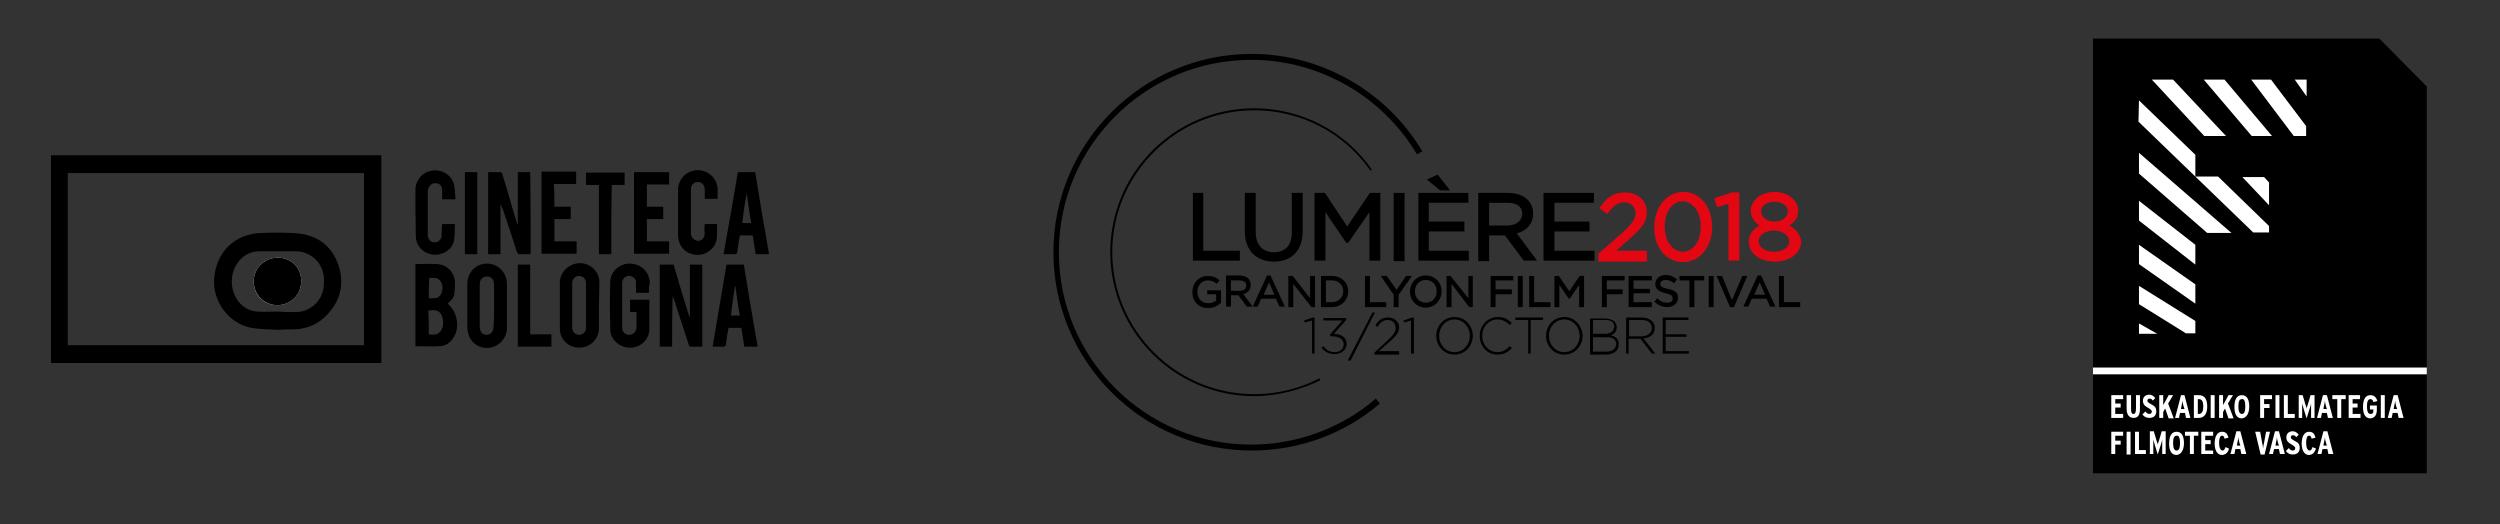 <?xml version="1.0" encoding="utf-8"?>
<!-- Generator: Adobe Illustrator 22.1.0, SVG Export Plug-In . SVG Version: 6.00 Build 0)  -->
<svg version="1.1" id="Capa_1" xmlns="http://www.w3.org/2000/svg" xmlns:xlink="http://www.w3.org/1999/xlink" x="0px" y="0px"
	 viewBox="0 0 505.5 106" style="enable-background:new 0 0 505.5 106;" xml:space="preserve">
<rect x="0" y="0" width="505.5" height="106" fill="#333333" stroke="none"/>
<style type="text/css">
	.st0{fill:#FFFFFF;}
	.st1{clip-path:url(#SVGID_2_);}
	.st2{fill-rule:evenodd;clip-rule:evenodd;fill:#FFFFFF;}
	
		.st3{clip-path:url(#SVGID_2_);fill-rule:evenodd;clip-rule:evenodd;fill:none;stroke:#FFFFFF;stroke-width:1.383;stroke-miterlimit:3.864;}
	.st4{fill:#E30613;}
</style>
<g>
	<path d="M77.1,31.4c0,14,0,27.9,0,42c-22.3,0-44.5,0-66.8,0c0-14,0-28,0-42C32.5,31.4,54.8,31.4,77.1,31.4z M13.7,69.8
		c20,0,40,0,59.9,0c0-11.6,0-23.2,0-34.8c-20,0-40,0-59.9,0C13.7,46.6,13.7,58.2,13.7,69.8z"/>
	<path d="M107.3,51.4c-0.8,0-1.6,0-2.4,0c-0.1,0-0.3-0.3-0.4-0.5c-0.8-2.5-1.6-5-2.5-7.6c-0.2-0.7-0.5-1.4-0.8-2c0,3.3,0,6.7,0,10.1
		c-0.9,0-1.7,0-2.5,0c0-5.5,0-11,0-16.6c0.9,0,1.7,0,2.5,0c0.2,0,0.4,0.3,0.4,0.5c1,3.2,1.9,6.5,2.9,9.7c0,0.1,0.1,0.3,0.2,0.4
		c0-3.5,0-7,0-10.6c0.9,0,1.7,0,2.5,0C107.3,40.3,107.3,45.8,107.3,51.4z"/>
	<path d="M135.9,70.1c-0.9,0-1.7,0-2.5,0c0-5.5,0-11,0-16.6c0.9,0,1.8,0,2.8,0c1,3.5,2.1,7.1,3.2,10.6c0,0,0.1,0,0.1,0
		c0-3.5,0-7,0-10.6c0.9,0,1.6,0,2.5,0c0,5.5,0,11,0,16.6c-0.8,0-1.6,0-2.4,0c-0.2,0-0.3-0.3-0.4-0.6c-1-3-1.9-5.9-2.9-8.9
		c-0.1-0.2-0.2-0.4-0.3-0.7C135.9,63.4,135.9,66.7,135.9,70.1z"/>
	<path d="M90.5,61.4c2,1.6,2.6,4.9,1.1,7c-0.7,1-1.6,1.6-2.8,1.6c-1.6,0.1-3.2,0-4.8,0c0-5.6,0-11.1,0-16.6c1.5,0,3-0.1,4.5,0
		c2,0.2,3.4,1.7,3.5,3.7c0,0.6,0,1.2-0.1,1.8C91.9,60.1,91.5,60.5,90.5,61.4z M86.7,67.6c1.3,0.2,2,0,2.5-0.8
		c0.6-0.9,0.5-2.6-0.1-3.4c-0.7-0.9-1.6-0.7-2.5-0.6C86.7,64.4,86.7,66,86.7,67.6z M86.7,60.3c0.9,0,1.8,0.2,2.4-0.7
		c0.5-0.9,0.5-1.9,0-2.7c-0.6-0.9-1.5-0.7-2.3-0.7C86.7,57.5,86.7,58.9,86.7,60.3z"/>
	<path d="M102.5,61.8c0,1.5,0,3.1,0,4.6c0,1.9-1.5,3.6-3.4,3.9c-2.1,0.3-3.9-0.9-4.4-2.8c-0.1-0.4-0.2-0.8-0.2-1.2c0-3,0-5.9,0-8.9
		c0-2.3,1.7-4.1,4-4.1c2.2,0,4,1.8,4,4.1C102.5,58.8,102.5,60.3,102.5,61.8z M99.9,61.8c0-1.4,0-2.9,0-4.3c0-1-0.6-1.6-1.4-1.6
		c-0.9,0-1.5,0.6-1.5,1.6c0,2.9,0,5.8,0,8.6c0,1,0.6,1.6,1.4,1.6c0.8,0,1.4-0.7,1.4-1.7C99.9,64.6,99.9,63.2,99.9,61.8z"/>
	<path d="M121.1,61.8c0,1.5,0,3,0,4.6c0,2.2-1.8,3.9-4,3.9c-2.2,0-3.9-1.7-3.9-3.9c0-3.1,0-6.1,0-9.2c0-2.2,1.8-3.9,4-4
		c2.2,0,4,1.7,4,3.9C121.2,58.8,121.1,60.3,121.1,61.8z M115.7,61.7c0,1.5,0,3,0,4.5c0,0.9,0.6,1.5,1.4,1.5c0.8,0,1.4-0.6,1.4-1.5
		c0-3,0-5.9,0-8.9c0-0.9-0.6-1.5-1.4-1.5c-0.8,0-1.4,0.6-1.4,1.5C115.7,58.8,115.7,60.3,115.7,61.7z"/>
	<path d="M131.2,59.2c-0.9,0-1.7,0-2.6,0c0-0.7,0-1.5,0-2.2c0-0.6-0.6-1.1-1.2-1.2c-0.7-0.1-1.3,0.3-1.5,0.9
		c-0.1,0.2-0.1,0.4-0.1,0.6c0,3,0,5.9,0,8.9c0,0.9,0.6,1.5,1.4,1.5c0.8,0,1.4-0.6,1.5-1.4c0-1.1,0-2.1,0-3.2c-0.5,0-0.9,0-1.3,0
		c0-0.9,0-1.7,0-2.5c1.3,0,2.6,0,3.9,0c0,0.1,0,0.3,0,0.4c0,1.8,0,3.6,0,5.5c0,2.1-1.7,3.8-3.9,3.8c-2.1,0-4-1.6-4-3.7
		c-0.1-3.2-0.1-6.4,0-9.6c0-2.1,1.9-3.8,4.1-3.7c2.2,0.1,3.8,1.7,3.9,3.9C131.2,57.8,131.2,58.5,131.2,59.2z"/>
	<path d="M149.9,66.3c-0.9,0-1.7,0-2.6,0c-0.2,1.1-0.4,2.2-0.5,3.3c-0.1,0.4-0.2,0.5-0.6,0.5c-0.7,0-1.4,0-2.1,0
		c0.9-5.6,1.9-11.1,2.8-16.6c1.2,0,2.3,0,3.5,0c0.9,5.5,1.8,11,2.8,16.6c-0.9,0-1.8,0-2.7,0C150.3,68.8,150.1,67.6,149.9,66.3z
		 M148.7,57.9c0,0-0.1,0-0.1,0c-0.3,2-0.6,3.9-0.8,5.9c0.6,0,1.2,0,1.8,0C149.2,61.8,149,59.9,148.7,57.9z"/>
	<path d="M149.2,34.8c1.2,0,2.3,0,3.5,0c0.9,5.5,1.8,11,2.8,16.6c-0.9,0-1.8,0-2.7,0c-0.2-1.3-0.4-2.5-0.6-3.8c-0.9,0-1.7,0-2.6,0
		c-0.2,1.1-0.4,2.2-0.5,3.3c-0.1,0.4-0.2,0.5-0.6,0.5c-0.7,0-1.4,0-2.2,0C147.3,45.8,148.3,40.3,149.2,34.8z M151,39.1
		C151,39.1,150.9,39.1,151,39.1c-0.4,2-0.7,4-0.9,6c0.6,0,1.2,0,1.8,0C151.5,43,151.3,41.1,151,39.1z"/>
	<path d="M89.4,45.3c0.8,0,1.6,0,2.6,0c-0.1,1.1,0,2.3-0.2,3.3c-0.3,1.8-2.2,3-4,2.9c-2-0.1-3.6-1.6-3.7-3.5c-0.1-1.6,0-3.3-0.1-4.9
		c0-1.6,0-3.1,0-4.7c0-2,1.5-3.7,3.4-3.9c2-0.3,3.9,0.9,4.4,2.8c0.2,0.9,0.2,2,0.3,3c-0.9,0-1.8,0-2.7,0c0-0.6,0-1.3,0-1.9
		c0-0.6-0.3-1.1-0.9-1.3C87.9,37,87.4,37,87,37.5c-0.3,0.3-0.5,0.8-0.5,1.1c0,3,0,6,0,8.9c0,0.9,0.6,1.5,1.4,1.5
		c0.8,0,1.4-0.6,1.4-1.5C89.3,46.8,89.3,46.1,89.4,45.3C89.3,45.4,89.4,45.4,89.4,45.3z"/>
	<path d="M142.5,45.3c0.8,0,1.6,0,2.5,0c-0.1,1.6,0.3,3.3-0.8,4.7c-1.1,1.4-2.9,1.9-4.5,1.3c-1.6-0.5-2.6-2-2.6-3.8c0-3,0-6,0-9.1
		c0-2.2,1.7-3.9,3.9-4c2.2,0,4,1.6,4.1,3.8c0,0.7,0,1.3,0,2c-0.9,0-1.7,0-2.6,0c0-0.6,0-1.2,0-1.8c0-1-0.6-1.6-1.4-1.6
		c-0.8,0-1.4,0.6-1.4,1.5c0,2.9,0,5.9,0,8.8c0,0.9,0.6,1.5,1.4,1.6c0.8,0,1.4-0.6,1.4-1.6C142.4,46.8,142.4,46.1,142.5,45.3
		C142.4,45.4,142.4,45.4,142.5,45.3z"/>
	<path d="M112.1,41.8c1.1,0,2.2,0,3.3,0c0,0.9,0,1.7,0,2.5c-1.1,0-2.2,0-3.3,0c0,1.5,0,3,0,4.5c1.5,0,3,0,4.5,0c0,0.9,0,1.7,0,2.5
		c-2.4,0-4.7,0-7.1,0c0-5.5,0-11,0-16.6c2.3,0,4.7,0,7,0c0,0.8,0,1.6,0,2.5c-1.5,0-3,0-4.5,0C112.1,38.8,112.1,40.3,112.1,41.8z"/>
	<path d="M128.2,34.8c2.4,0,4.7,0,7.1,0c0,0.8,0,1.6,0,2.5c-1.5,0-3,0-4.5,0c0,1.5,0,3,0,4.5c1.1,0,2.2,0,3.3,0c0,0.9,0,1.7,0,2.5
		c-1.1,0-2.2,0-3.3,0c0,1.5,0,3,0,4.5c1.5,0,3,0,4.5,0c0,0.9,0,1.7,0,2.5c-2.4,0-4.7,0-7.1,0C128.2,45.8,128.2,40.3,128.2,34.8z"/>
	<path d="M123.6,51.4c-0.9,0-1.7,0-2.5,0c0-4.7,0-9.3,0-14c-0.9,0-1.8,0-2.6,0c0-0.9,0-1.7,0-2.5c2.6,0,5.1,0,7.8,0
		c0,0.8,0,1.6,0,2.5c-0.8,0-1.6,0-2.6,0C123.6,42,123.6,46.7,123.6,51.4z"/>
	<path d="M107.2,67.6c1.5,0,2.8,0,4.3,0c0,0.9,0,1.7,0,2.5c-2.3,0-4.5,0-6.8,0c0-5.5,0-11,0-16.6c0.8,0,1.6,0,2.5,0
		C107.2,58.2,107.2,62.9,107.2,67.6z"/>
	<path d="M96.5,51.4c-0.8,0-1.6,0-2.5,0c0-5.5,0-11,0-16.6c0.8,0,1.6,0,2.5,0C96.5,40.3,96.5,45.8,96.5,51.4z"/>
	<path d="M56.4,66.7c-1.8-0.1-3.7-0.1-5.5-0.4c-4.6-0.8-8-5.4-7.6-10.1c0.5-5.4,4.3-9,9.7-9.1c2.4-0.1,4.9-0.1,7.3,0.1
		c3.7,0.4,6.5,2.3,7.9,5.8c1.4,3.5,1,6.9-1.4,9.9c-2,2.5-4.6,3.7-7.7,3.7C58.2,66.6,57.3,66.6,56.4,66.7
		C56.4,66.6,56.4,66.7,56.4,66.7z M56.3,63C56.3,63,56.3,63,56.3,63c1.1,0.1,2.3,0.1,3.4,0.1c1.4,0,2.6-0.4,3.7-1.3
		c1.7-1.4,2.2-3.3,2.1-5.4c-0.1-3.1-2.5-5.5-5.6-5.6c-2.4,0-4.8,0-7.3,0c-2.2,0-3.8,1-4.9,2.9c-0.8,1.4-1,3-0.7,4.6
		c0.6,2.6,2.4,4.5,5,4.7C53.5,63.1,54.9,63,56.3,63z"/>
	<path class="st0" d="M56.2,52.1c-2.7,0-4.9,2.1-4.9,4.8c0,2.8,2.1,4.8,4.8,4.8c2.7,0,4.8-2.1,4.8-4.8C61,54.2,58.9,52.1,56.2,52.1z
		"/>
	<path d="M56.2,52.1c2.7,0,4.8,2.1,4.7,4.8c0,2.7-2.1,4.8-4.8,4.8c-2.7,0-4.8-2.1-4.8-4.8C51.3,54.2,53.5,52.1,56.2,52.1z"/>
</g>
<g>
	<g>
		<defs>
			<polygon id="SVGID_1_" points="481.1,7.8 423.2,7.8 423.2,95.7 490.7,95.7 490.7,17.5 			"/>
		</defs>
		<use xlink:href="#SVGID_1_"  style="overflow:visible;fill-rule:evenodd;clip-rule:evenodd;"/>
		<clipPath id="SVGID_2_">
			<use xlink:href="#SVGID_1_"  style="overflow:visible;"/>
		</clipPath>
		<g class="st1">
			<path class="st2" d="M464,16.1h2.4c0,0,0,0,0,0l0,3.4c0,0,0,0,0,0L464,16.1C464,16.1,464,16.1,464,16.1z"/>
			<path class="st2" d="M455.2,16.1h4c0,0,0,0,0,0l7.1,9.4c0,0,0,0,0,0v2c0,0,0,0,0,0h-2.5c0,0,0,0,0,0L455.2,16.1
				C455.2,16.1,455.2,16.1,455.2,16.1z"/>
			<path class="st2" d="M445.6,16.1h4.2c0,0,0,0,0,0l9.6,11.4c0,0,0,0,0,0l-4.1,0c0,0,0,0,0,0L445.6,16.1
				C445.6,16.1,445.6,16.1,445.6,16.1z"/>
			<path class="st2" d="M435.1,16.1l4.3,0c0,0,0,0,0,0l10.7,11.4c0,0,0,0,0,0h-4.4c0,0,0,0,0,0L435.1,16.1
				C435.1,16.1,435.1,16.1,435.1,16.1z"/>
			<path class="st2" d="M432.5,20.3l11.4,11c0,0,0,0,0,0l0,4.4l4.5,0c0,0,0.1,0,0.1,0l10.3,10c0,0,0,0,0,0l0,1.3c0,0,0,0,0,0h-3.2
				c0,0,0,0,0,0l-23.2-22.4c0,0,0,0,0,0L432.5,20.3C432.5,20.3,432.5,20.3,432.5,20.3z"/>
			<path class="st2" d="M453.4,35.8l4.4,0c0,0,0,0,0,0l1,1.1c0,0,0,0,0,0v4.6c0,0,0,0,0,0L453.4,35.8
				C453.4,35.8,453.4,35.8,453.4,35.8z"/>
			<path class="st2" d="M432.5,30.9l18.7,16.2c0,0,0,0,0,0l-4.9,0c0,0,0,0,0,0l-13.8-12c0,0,0,0,0,0L432.5,30.9
				C432.5,30.9,432.5,30.9,432.5,30.9z"/>
			<path class="st2" d="M432.5,40.6l11.4,8.9c0,0,0,0,0,0l0,4c0,0,0,0,0,0l-11.4-8.9c0,0,0,0,0,0L432.5,40.6
				C432.5,40.6,432.5,40.6,432.5,40.6z"/>
			<path class="st2" d="M432.5,49.5l11.4,8c0,0,0,0,0,0l0,3.9c0,0,0,0,0,0l-11.4-8c0,0,0,0,0,0L432.5,49.5
				C432.4,49.5,432.5,49.5,432.5,49.5z"/>
			<path class="st2" d="M432.5,57.8l11.4,7.1c0,0,0,0,0,0v2.5c0,0,0,0,0,0H442c0,0,0,0,0,0l-9.5-5.9c0,0,0,0,0,0L432.5,57.8
				C432.5,57.8,432.5,57.8,432.5,57.8z"/>
			<path class="st2" d="M432.5,65.4l3.7,2.1c0,0,0,0,0,0l-3.7,0c0,0,0,0,0,0L432.5,65.4C432.4,65.4,432.5,65.4,432.5,65.4z"/>
		</g>
		<line class="st3" x1="423.2" y1="75" x2="490.7" y2="75"/>
		<g class="st1">
			<g>
				<polygon class="st2" points="429.3,88.1 429.3,87.3 426.9,87.3 426.9,91.8 427.7,91.8 427.7,89.9 428.8,89.9 428.8,89.1 
					427.7,89.1 427.7,88.1 				"/>
				<rect x="430" y="87.3" class="st2" width="0.8" height="4.6"/>
				<polygon class="st2" points="433.9,91.8 433.9,91 432.5,91 432.5,87.3 431.7,87.3 431.7,91.8 				"/>
				<path class="st2" d="M437.9,91.8v-4.6h-0.8l-0.5,1.7c-0.1,0.4-0.3,0.8-0.3,1c0-0.2-0.2-0.6-0.3-1l-0.5-1.7h-0.8v4.6h0.7v-1.5
					c0-0.5,0-1,0-1.4c0.1,0.3,0.2,0.8,0.4,1.4l0.5,1.6l0.5-1.6c0.2-0.5,0.3-1,0.4-1.4c0,0.3,0,0.8,0,1.4v1.5H437.9z"/>
				<path class="st2" d="M441.6,89.6c0-1.3-0.4-2.3-1.5-2.3c-1.1,0-1.5,1-1.5,2.4c0,1.3,0.4,2.3,1.5,2.3
					C441.1,91.9,441.6,90.9,441.6,89.6z M440.8,89.6c0,1-0.2,1.5-0.7,1.5c-0.5,0-0.7-0.6-0.7-1.5c0-1,0.2-1.5,0.7-1.5
					C440.6,88,440.8,88.6,440.8,89.6z"/>
				<polygon class="st2" points="444.5,88.1 444.5,87.3 441.8,87.3 441.8,88.1 442.8,88.1 442.8,91.8 443.6,91.8 443.6,88.1 				"/>
				<polygon class="st2" points="447.5,91.8 447.5,91.1 445.9,91.1 445.9,89.8 447,89.8 447,89 445.9,89 445.9,88.1 447.5,88.1 
					447.5,87.3 445.1,87.3 445.1,91.8 				"/>
				<path class="st2" d="M450.7,90.7l-0.7-0.3c-0.2,0.5-0.3,0.7-0.6,0.7c-0.4,0-0.7-0.6-0.7-1.5c0-1,0.2-1.5,0.6-1.5
					c0.3,0,0.4,0.2,0.5,0.6l0.8-0.2c-0.2-0.7-0.5-1.2-1.3-1.2c-1,0-1.5,1-1.5,2.4c0,1.3,0.5,2.3,1.5,2.3
					C450.1,91.9,450.5,91.5,450.7,90.7z"/>
				<path class="st2" d="M454.2,91.8l-1.2-4.6h-0.8l-1.2,4.6h0.8l0.2-1h1l0.2,1H454.2z M453,90.1h-0.7l0.1-0.6
					c0.1-0.4,0.2-0.9,0.2-1.1c0,0.2,0.1,0.8,0.2,1.1L453,90.1z"/>
				<path class="st2" d="M459,87.3h-0.8l-0.4,2.2c-0.1,0.3-0.2,1-0.2,1.2c0-0.2-0.1-0.8-0.2-1.2l-0.4-2.2H456l1.1,4.6h0.8L459,87.3z
					"/>
				<path class="st2" d="M462,91.8l-1.2-4.6h-0.8l-1.2,4.6h0.8l0.2-1h1l0.2,1H462z M460.8,90.1h-0.7l0.1-0.6
					c0.1-0.4,0.2-0.9,0.2-1.1c0,0.2,0.1,0.8,0.2,1.1L460.8,90.1z"/>
				<path class="st2" d="M465,90.6c0-0.8-0.3-1.1-1.1-1.5c-0.5-0.3-0.7-0.4-0.7-0.7c0-0.2,0.2-0.4,0.4-0.4c0.3,0,0.5,0.1,0.7,0.4
					l0.5-0.5c-0.3-0.4-0.7-0.7-1.2-0.7c-0.8,0-1.3,0.5-1.3,1.2c0,0.8,0.4,1.1,1.1,1.5c0.5,0.3,0.7,0.5,0.7,0.7
					c0,0.3-0.2,0.5-0.5,0.5c-0.3,0-0.6-0.2-0.8-0.5l-0.6,0.6c0.3,0.4,0.7,0.7,1.4,0.7C464.5,91.9,465,91.4,465,90.6z"/>
				<path class="st2" d="M468.3,90.7l-0.7-0.3c-0.2,0.5-0.3,0.7-0.6,0.7c-0.4,0-0.7-0.6-0.7-1.5c0-1,0.2-1.5,0.6-1.5
					c0.3,0,0.4,0.2,0.5,0.6l0.8-0.2c-0.2-0.7-0.5-1.2-1.3-1.2c-1,0-1.5,1-1.5,2.4c0,1.3,0.5,2.3,1.5,2.3
					C467.7,91.9,468,91.5,468.3,90.7z"/>
				<path class="st2" d="M471.8,91.8l-1.2-4.6h-0.8l-1.2,4.6h0.8l0.2-1h1l0.2,1H471.8z M470.5,90.1h-0.7l0.1-0.6
					c0.1-0.4,0.2-0.9,0.2-1.1c0,0.2,0.1,0.8,0.2,1.1L470.5,90.1z"/>
			</g>
			<g>
				<polygon class="st2" points="429.3,84.5 429.3,83.7 427.7,83.7 427.7,82.4 428.8,82.4 428.8,81.6 427.7,81.6 427.7,80.7 
					429.3,80.7 429.3,79.9 426.9,79.9 426.9,84.5 				"/>
				<path class="st2" d="M432.7,82.6v-2.7h-0.8v2.7c0,0.8-0.2,1.1-0.5,1.1c-0.4,0-0.5-0.3-0.5-1.1v-2.7H430v2.7
					c0,1.1,0.4,1.9,1.4,1.9C432.4,84.5,432.7,83.8,432.7,82.6z"/>
				<path class="st2" d="M436,83.2c0-0.8-0.3-1.1-1.1-1.5c-0.5-0.3-0.7-0.4-0.7-0.7c0-0.2,0.2-0.4,0.4-0.4c0.3,0,0.5,0.1,0.7,0.4
					l0.5-0.5c-0.3-0.4-0.7-0.7-1.2-0.7c-0.8,0-1.3,0.5-1.3,1.2c0,0.8,0.4,1.1,1.1,1.5c0.5,0.3,0.7,0.5,0.7,0.7
					c0,0.3-0.2,0.5-0.5,0.5c-0.3,0-0.6-0.2-0.8-0.5l-0.6,0.6c0.3,0.4,0.7,0.7,1.4,0.7C435.5,84.5,436,84,436,83.2z"/>
				<path class="st2" d="M439.5,84.5l-1.1-2.9l1-1.7h-0.9l-0.7,1.3c-0.1,0.2-0.3,0.5-0.4,0.7c0-0.2,0-0.4,0-0.7v-1.3h-0.8v4.6h0.8
					v-1.2l0.4-0.7l0.7,2H439.5z"/>
				<path class="st2" d="M442.9,84.5l-1.2-4.6H441l-1.2,4.6h0.8l0.2-1h1l0.2,1H442.9z M441.7,82.7H441l0.1-0.6
					c0.1-0.4,0.2-0.9,0.2-1.1c0,0.2,0.1,0.8,0.2,1.1L441.7,82.7z"/>
				<path class="st2" d="M446.3,82.2c0-1.6-0.6-2.3-1.7-2.3h-1v4.6h1C445.6,84.5,446.3,83.8,446.3,82.2z M445.5,82.2
					c0,0.8-0.2,1.5-0.9,1.5h-0.2v-3h0.2C445.3,80.7,445.5,81.3,445.5,82.2z"/>
				<rect x="447" y="79.9" class="st2" width="0.8" height="4.6"/>
				<path class="st2" d="M451.6,84.5l-1.1-2.9l1-1.7h-0.9l-0.7,1.3c-0.1,0.2-0.3,0.5-0.4,0.7c0-0.2,0-0.4,0-0.7v-1.3h-0.8v4.6h0.8
					v-1.2l0.4-0.7l0.7,2H451.6z"/>
				<path class="st2" d="M454.8,82.2c0-1.3-0.4-2.3-1.5-2.3c-1.1,0-1.5,1-1.5,2.4c0,1.3,0.4,2.3,1.5,2.3
					C454.3,84.5,454.8,83.5,454.8,82.2z M454,82.2c0,1-0.2,1.5-0.7,1.5c-0.5,0-0.7-0.6-0.7-1.5c0-1,0.2-1.5,0.7-1.5
					C453.8,80.6,454,81.2,454,82.2z"/>
				<polygon class="st2" points="459.4,80.7 459.4,79.9 457,79.9 457,84.5 457.8,84.5 457.8,82.5 458.9,82.5 458.9,81.7 457.8,81.7 
					457.8,80.7 				"/>
				<rect x="460.1" y="79.9" class="st2" width="0.8" height="4.6"/>
				<polygon class="st2" points="464,84.5 464,83.7 462.6,83.7 462.6,79.9 461.8,79.9 461.8,84.5 				"/>
				<path class="st2" d="M468,84.5v-4.6h-0.8l-0.5,1.7c-0.1,0.4-0.3,0.8-0.3,1c0-0.2-0.2-0.6-0.3-1l-0.5-1.7h-0.8v4.6h0.7V83
					c0-0.5,0-1,0-1.4c0.1,0.3,0.2,0.8,0.4,1.4l0.5,1.6l0.5-1.6c0.2-0.5,0.3-1,0.4-1.4c0,0.3,0,0.8,0,1.4v1.5H468z"/>
				<path class="st2" d="M471.7,84.5l-1.2-4.6h-0.8l-1.2,4.6h0.8l0.2-1h1l0.2,1H471.7z M470.5,82.7h-0.7l0.1-0.6
					c0.1-0.4,0.2-0.9,0.2-1.1c0,0.2,0.1,0.8,0.2,1.1L470.5,82.7z"/>
				<polygon class="st2" points="474.3,80.7 474.3,79.9 471.6,79.9 471.6,80.7 472.6,80.7 472.6,84.5 473.4,84.5 473.4,80.7 				"/>
				<polygon class="st2" points="477.3,84.5 477.3,83.7 475.7,83.7 475.7,82.4 476.7,82.4 476.7,81.6 475.7,81.6 475.7,80.7 
					477.2,80.7 477.2,79.9 474.9,79.9 474.9,84.5 				"/>
				<path class="st2" d="M480.6,82.8V82h-1.4v0.8h0.7c0,0.7-0.1,0.9-0.6,0.9c-0.5,0-0.7-0.6-0.7-1.5c0-1,0.2-1.5,0.7-1.5
					c0.3,0,0.5,0.2,0.6,0.6l0.8-0.2c-0.2-0.8-0.7-1.2-1.4-1.2c-1.1,0-1.5,1-1.5,2.4c0,1.3,0.4,2.3,1.5,2.3
					C480.2,84.5,480.6,83.9,480.6,82.8z"/>
				<rect x="481.4" y="79.9" class="st2" width="0.8" height="4.6"/>
				<path class="st2" d="M486,84.5l-1.2-4.6H484l-1.2,4.6h0.8l0.2-1h1l0.2,1H486z M484.7,82.7h-0.7l0.1-0.6c0.1-0.4,0.2-0.9,0.2-1.1
					c0,0.2,0.1,0.8,0.2,1.1L484.7,82.7z"/>
			</g>
		</g>
	</g>
</g>
<g>
	<g>
		<path d="M253.6,80.1c-16,0-29.1-13-29.1-29.1c0-16,13-29.1,29.1-29.1c9.5,0,18.4,4.6,23.8,12.4l-0.3,0.2
			c-5.4-7.7-14.1-12.2-23.5-12.2c-15.8,0-28.7,12.9-28.7,28.7c0,15.8,12.9,28.7,28.7,28.7c4.6,0,9.1-1.1,13.2-3.2l0.2,0.4
			C262.8,78.9,258.2,80.1,253.6,80.1z"/>
	</g>
	<g>
		<path d="M253.1,91.1C231,91.1,213,73.1,213,51c0-22.1,18-40.1,40.1-40.1c14.1,0,27.3,7.6,34.5,19.7l-1.1,0.6
			c-7-11.8-19.8-19.1-33.5-19.1c-21.4,0-38.9,17.4-38.9,38.9c0,21.4,17.4,38.9,38.9,38.9c9.2,0,18.2-3.3,25.2-9.3l0.8,1
			C271.9,87.7,262.7,91.1,253.1,91.1z"/>
	</g>
	<polygon points="293.2,38.5 290.7,35.3 288.5,36.3 291.2,38.5 	"/>
	<polygon points="250.7,50.7 243.3,50.7 243.3,39 241.2,39 241.2,52.7 250.7,52.7 	"/>
	<path d="M257.6,52.9c3.6,0,5.8-2.3,5.8-6.1V39h-2.2v8c0,2.6-1.3,4-3.6,4c-2.3,0-3.7-1.5-3.7-4.1V39h-2.2v8
		C251.8,50.6,254,52.9,257.6,52.9z"/>
	<polygon points="268,42.9 272.2,49.1 272.6,49.1 276.9,42.9 276.9,52.7 279.1,52.7 279.1,39 277,39 272.4,45.8 267.9,39 265.8,39 
		265.8,52.7 268,52.7 	"/>
	<rect x="281.8" y="39" width="2.2" height="13.8"/>
	<polygon points="297,50.7 288.9,50.7 288.9,46.8 296.1,46.8 296.1,44.8 288.9,44.8 288.9,41 296.9,41 296.9,39 286.8,39 
		286.8,52.7 297,52.7 	"/>
	<path d="M301.1,47.6h3.2l3.8,5.1h2.7l-4.1-5.5c2.1-0.6,3.3-2,3.3-4v0c0-1.1-0.4-2.1-1.1-2.8c-0.9-0.9-2.3-1.4-4-1.4h-6v13.8h2.2
		V47.6z M301.1,41h3.7c1.9,0,3,0.8,3,2.2v0c0,1.4-1.2,2.4-3,2.4h-3.7V41z"/>
	<polygon points="322.4,50.7 314.3,50.7 314.3,46.8 321.4,46.8 321.4,44.8 314.3,44.8 314.3,41 322.3,41 322.3,39 312.1,39 
		312.1,52.7 322.4,52.7 	"/>
	<path class="st4" d="M333.2,50.7h-6.4l2.8-2.5c2.4-2.1,3.4-3.3,3.4-5.3v0c0-2.3-1.9-4-4.4-4c-2.5,0-3.8,1.2-5,2.9l-0.2,0.3l1.6,1.2
		l0.2-0.3c1.1-1.5,2-2.1,3.2-2.1c1.1,0,2.3,0.7,2.3,2.2c0,1.1-0.6,2.1-2.6,3.9l-4.9,4.3v1.6h9.8V50.7z"/>
	<path class="st4" d="M340.3,53c3.4,0,5.9-3.1,5.9-7.1v0c0-4.1-2.5-7.1-5.8-7.1c-3.4,0-5.9,3.1-5.9,7.1v0
		C334.4,50,336.9,53,340.3,53z M336.6,45.8c0-3.3,1.8-5.1,3.6-5.1c1.8,0,3.7,1.8,3.7,5.1v0c0,3.3-1.8,5.1-3.6,5.1
		C337.9,50.9,336.6,48.3,336.6,45.8L336.6,45.8z"/>
	<polygon class="st4" points="349.5,41.2 349.5,52.7 351.7,52.7 351.7,38.9 350.2,38.9 346.6,40.1 347.2,41.9 	"/>
	<path class="st4" d="M361.8,45.6c1.2-0.7,1.8-1.8,1.8-3v0c0-2.1-2.1-3.8-4.8-3.8s-4.8,1.7-4.8,3.8v0c0,1.2,0.6,2.2,1.8,3
		c-1.4,0.7-2.2,1.9-2.2,3.3v0c0,2.3,2.2,4,5.3,4c3,0,5.3-1.7,5.3-4.1v0C364,47.4,363.2,46.3,361.8,45.6z M356.1,42.7
		c0-1.1,1.1-1.9,2.7-1.9c1.5,0,2.7,0.8,2.7,1.9v0c0,1.2-1.1,2.1-2.7,2.1C357.2,44.8,356.1,43.9,356.1,42.7L356.1,42.7z M361.8,48.8
		c0,1.2-1.3,2.1-3.1,2.1s-3.1-0.9-3.1-2.1v0c0-1.2,1.3-2.2,3.1-2.2C360.5,46.7,361.8,47.6,361.8,48.8L361.8,48.8z"/>
	<path d="M244.1,59.5h1.8v1.3c-0.4,0.3-1,0.5-1.6,0.5c-1.3,0-2.2-0.9-2.2-2.3c0-1.3,0.9-2.3,2.1-2.3c0.9,0,1.3,0.3,1.7,0.6l0.1,0.1
		l0.6-0.7l-0.1-0.1c-0.7-0.6-1.4-0.8-2.3-0.8c-1.8,0-3.1,1.4-3.1,3.3c0,1.9,1.3,3.2,3.2,3.2c1.2,0,2.1-0.6,2.5-1l0.1,0v-2.6h-2.8
		V59.5z"/>
	<path d="M256.2,55.7l-2.9,6.3l-1.9-2.5c0.9-0.3,1.5-0.9,1.5-1.9c0-0.5-0.2-1-0.5-1.3c-0.4-0.4-1.1-0.6-1.8-0.6h-2.7v6.3h1v-2.3h1.5
		l1.7,2.3h1.2h0h1l0.7-1.6h3l0.7,1.6h1.1l-2.9-6.3H256.2z M248.9,58.8v-2.1h1.7c0.9,0,1.4,0.4,1.4,1c0,0.7-0.5,1.1-1.4,1.1H248.9z
		 M255.5,59.6l1.1-2.5l1.1,2.5H255.5z"/>
	<polygon points="264.9,60.3 261.4,55.8 260.5,55.8 260.5,62.1 261.5,62.1 261.5,57.4 265.1,62 265.1,62.1 265.9,62.1 265.9,55.8 
		264.9,55.8 	"/>
	<path d="M272.6,58.9c0-1.8-1.4-3.1-3.3-3.1h-2.2v6.3h2.2C271.2,62.1,272.6,60.7,272.6,58.9z M268.1,56.7h1.2c1.4,0,2.3,0.9,2.3,2.2
		c0,1.3-1,2.2-2.3,2.2h-1.2V56.7z"/>
	<polygon points="276,55.8 276,62.1 280.3,62.1 280.3,61.1 277,61.1 277,55.8 	"/>
	<polygon points="281.8,62.1 282.8,62.1 282.8,59.6 285.5,55.8 284.3,55.8 282.4,58.6 280.4,55.8 279.2,55.8 281.8,59.6 	"/>
	<path d="M291.5,58.9c0-1.8-1.4-3.2-3.2-3.2c-1.8,0-3.2,1.4-3.2,3.3c0,1.8,1.4,3.2,3.2,3.2C290.1,62.2,291.5,60.7,291.5,58.9z
		 M288.3,61.2c-1.3,0-2.2-1-2.2-2.3c0-1.3,0.9-2.3,2.2-2.3c1.3,0,2.2,1,2.2,2.3C290.5,60.2,289.6,61.2,288.3,61.2z"/>
	<polygon points="296.9,60.3 293.3,55.8 292.5,55.8 292.5,62.1 293.5,62.1 293.5,57.4 297,62 297.1,62.1 297.8,62.1 297.8,55.8 
		296.9,55.8 	"/>
	<polygon points="301.4,62.1 302.4,62.1 302.4,59.5 305.7,59.5 305.7,58.5 302.4,58.5 302.4,56.7 306,56.7 306,55.8 301.4,55.8 	"/>
	<rect x="306.9" y="55.8" width="1" height="6.3"/>
	<polygon points="309.2,55.8 309.2,62.1 313.5,62.1 313.5,61.1 310.2,61.1 310.2,55.8 	"/>
	<polygon points="317.3,58.9 315.2,55.8 314.3,55.8 314.3,62.1 315.3,62.1 315.3,57.6 317.2,60.4 317.4,60.4 319.3,57.6 319.3,62.1 
		320.3,62.1 320.3,55.8 319.4,55.8 	"/>
	<polygon points="323.9,62.1 324.9,62.1 324.9,59.5 328.1,59.5 328.1,58.5 324.9,58.5 324.9,56.7 328.5,56.7 328.5,55.8 323.9,55.8 
			"/>
	<polygon points="334,56.7 334,55.8 329.3,55.8 329.3,62.1 334,62.1 334,61.1 330.3,61.1 330.3,59.3 333.6,59.3 333.6,58.4 
		330.3,58.4 330.3,56.7 	"/>
	<path d="M337.1,61.2c-0.7,0-1.3-0.2-1.9-0.8l-0.1-0.1l-0.6,0.7l0.1,0.1c0.8,0.7,1.6,1,2.5,1c1.3,0,2.2-0.8,2.2-1.9
		c0-1-0.6-1.5-2.1-1.8c-1.4-0.3-1.5-0.6-1.5-1c0-0.5,0.5-0.8,1.1-0.8c0.6,0,1.1,0.2,1.6,0.6l0.1,0.1l0.6-0.8l-0.1-0.1
		c-0.7-0.5-1.3-0.8-2.2-0.8c-1.2,0-2.1,0.8-2.1,1.8c0,1.2,0.9,1.6,2.1,1.9c1.3,0.3,1.4,0.6,1.4,1C338.3,60.9,337.8,61.2,337.1,61.2z
		"/>
	<polygon points="339.6,56.7 341.6,56.7 341.6,62.1 342.6,62.1 342.6,56.7 344.6,56.7 344.6,55.8 339.6,55.8 	"/>
	<rect x="345.5" y="55.8" width="1" height="6.3"/>
	<polygon points="352.3,55.8 350.2,60.7 348.2,55.8 347.1,55.8 349.8,62.1 350.6,62.1 353.3,55.8 	"/>
	<path d="M355.4,55.7l-2.9,6.3h1l0.7-1.6h3l0.7,1.6h1.1l-2.9-6.3H355.4z M354.7,59.6l1.1-2.5l1.1,2.5H354.7z"/>
	<polygon points="360.7,55.8 359.7,55.8 359.7,62.1 364,62.1 364,61.1 360.7,61.1 	"/>
	<polygon points="263.7,64.8 263.8,65.2 265.3,64.8 265.3,71.5 265.8,71.5 265.8,64.2 265.4,64.2 	"/>
	<path d="M269.7,67.5l2.5-2.8v-0.4h-4.6v0.5h3.8l-2.5,2.9l0.1,0.3h0.4c1.3,0,2.3,0.6,2.3,1.6v0c0,1-0.8,1.6-1.8,1.6
		c-1,0-1.7-0.4-2.3-1.2l-0.4,0.3c0.6,0.8,1.5,1.3,2.7,1.3c1.3,0,2.4-0.9,2.4-2.1v0C272.3,68.2,271.1,67.5,269.7,67.5z"/>
	<polygon points="272.5,72.9 273.1,72.9 278,63.2 277.5,63.2 	"/>
	<path d="M281.1,69c1.3-1.2,1.8-1.8,1.8-2.8v0c0-1.1-0.9-2-2.2-2c-1.3,0-2,0.6-2.6,1.6l0.4,0.3c0.6-0.9,1.2-1.4,2.1-1.4
		c0.9,0,1.6,0.6,1.6,1.6c0,0.8-0.4,1.4-1.6,2.5l-2.7,2.5v0.4h5V71h-4.1L281.1,69z"/>
	<polygon points="283.8,64.8 283.9,65.2 285.3,64.8 285.3,71.5 285.9,71.5 285.9,64.2 285.5,64.2 	"/>
	<path d="M294.1,64.1c-2.2,0-3.7,1.8-3.7,3.8v0c0,2,1.5,3.8,3.7,3.8c2.2,0,3.7-1.8,3.7-3.8v0C297.8,65.9,296.3,64.1,294.1,64.1z
		 M297.2,67.9c0,1.8-1.3,3.3-3.1,3.3c-1.8,0-3.1-1.5-3.1-3.3v0c0-1.8,1.3-3.3,3.1-3.3S297.2,66.1,297.2,67.9L297.2,67.9z"/>
	<path d="M302.8,71.2c-1.7,0-3.1-1.4-3.1-3.3v0c0-1.8,1.3-3.3,3.1-3.3c1.1,0,1.8,0.5,2.5,1.1l0.4-0.4c-0.8-0.7-1.5-1.2-2.8-1.2
		c-2.1,0-3.7,1.7-3.7,3.8v0c0,2.1,1.5,3.8,3.6,3.8c1.3,0,2.1-0.5,2.9-1.3l-0.4-0.4C304.5,70.8,303.8,71.2,302.8,71.2z"/>
	<polygon points="306.4,64.7 309,64.7 309,71.5 309.5,71.5 309.5,64.7 312,64.7 312,64.2 306.4,64.2 	"/>
	<path d="M316.3,64.1c-2.2,0-3.7,1.8-3.7,3.8v0c0,2,1.5,3.8,3.7,3.8c2.2,0,3.7-1.8,3.7-3.8v0C319.9,65.9,318.5,64.1,316.3,64.1z
		 M319.4,67.9c0,1.8-1.3,3.3-3.1,3.3s-3.1-1.5-3.1-3.3v0c0-1.8,1.3-3.3,3.1-3.3C318.1,64.6,319.4,66.1,319.4,67.9L319.4,67.9z"/>
	<path d="M325.7,67.8c0.6-0.2,1.2-0.7,1.2-1.7v0c0-0.5-0.2-0.8-0.5-1.1c-0.4-0.4-1.1-0.6-1.9-0.6h-3v7.3h3.2c1.6,0,2.6-0.8,2.6-2v0
		C327.4,68.5,326.6,68,325.7,67.8z M322.1,64.7h2.5c1.2,0,1.8,0.5,1.8,1.3v0c0,1-0.8,1.5-1.9,1.5h-2.4V64.7z M326.8,69.6
		c0,0.9-0.8,1.5-2,1.5h-2.7v-2.9h2.5C326,68.1,326.8,68.6,326.8,69.6L326.8,69.6z"/>
	<path d="M334.6,66.3L334.6,66.3c0-0.5-0.2-1-0.6-1.4c-0.4-0.4-1.2-0.7-2.1-0.7h-3.1v7.3h0.5v-3h2.4l2.3,3h0.7l-2.4-3.1
		C333.7,68.3,334.6,67.6,334.6,66.3z M329.4,68v-3.3h2.5c1.3,0,2.1,0.6,2.1,1.6v0c0,1.1-0.9,1.7-2.1,1.7H329.4z"/>
	<polygon points="336.8,68.1 341,68.1 341,67.6 336.8,67.6 336.8,64.7 341.4,64.7 341.4,64.2 336.2,64.2 336.2,71.5 341.5,71.5 
		341.5,71 336.8,71 	"/>
</g>
</svg>
